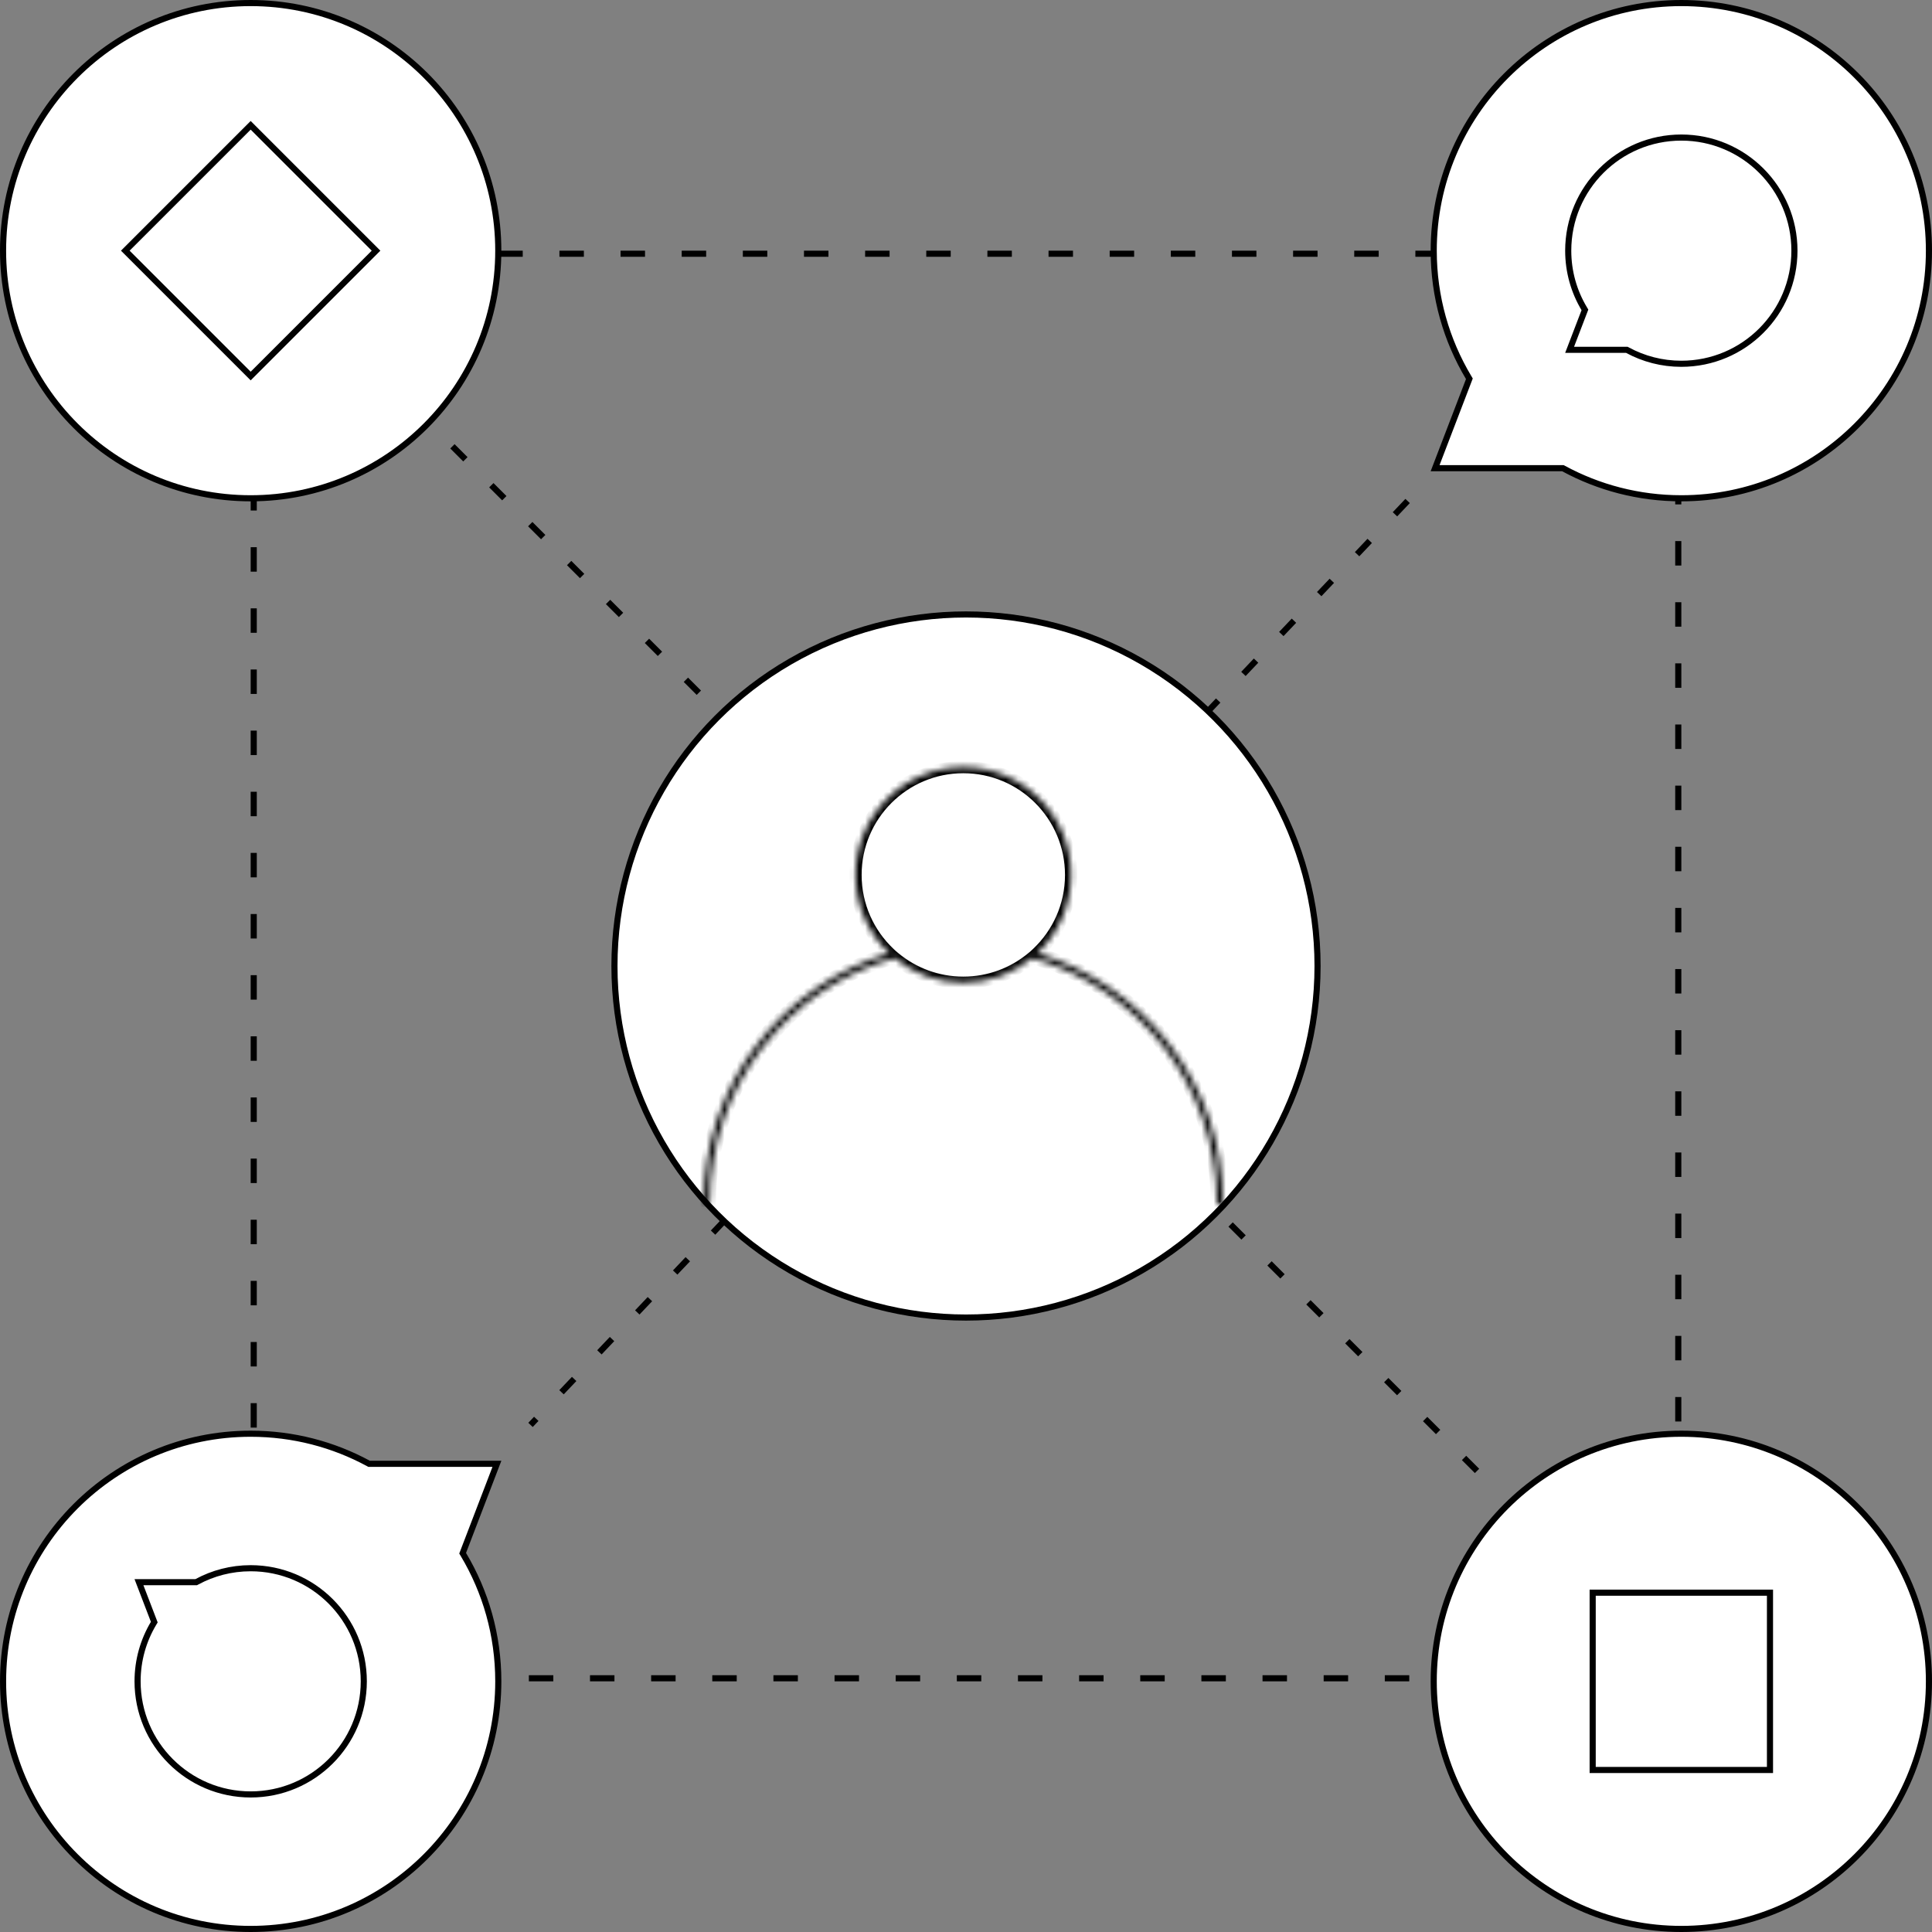 <svg width="316" height="316" viewBox="0 0 316 316" fill="none" xmlns="http://www.w3.org/2000/svg">
<rect x="0" y="0" width="316" height="316" fill="#808080" stroke="none"/>
<rect x="41.5" y="41.5" width="233" height="233" stroke="black" stroke-dasharray="4 6"/>
<circle cx="41" cy="41" r="40.5" fill="white" stroke="black"/>
<circle cx="275" cy="275" r="40.5" fill="white" stroke="black"/>
<path d="M255.739 76.635L255.627 76.575H255.5H234.727L240.246 62.179L240.333 61.952L240.209 61.743C236.584 55.677 234.5 48.582 234.5 41C234.5 18.633 252.633 0.5 275 0.5C297.368 0.5 315.5 18.633 315.5 41C315.5 63.367 297.368 81.5 275 81.5C268.027 81.5 261.467 79.738 255.739 76.635Z" fill="white" stroke="black"/>
<path d="M60.264 239.365L60.376 239.425H60.502H81.276L75.757 253.821L75.67 254.048L75.794 254.256C79.419 260.323 81.502 267.418 81.502 275C81.502 297.368 63.37 315.5 41.002 315.5C18.635 315.5 0.502 297.368 0.502 275C0.502 252.632 18.635 234.5 41.002 234.5C47.976 234.5 54.536 236.262 60.264 239.365Z" fill="white" stroke="black"/>
<path d="M266.202 57.278L266.09 57.218H265.964H256.727L259.145 50.911L259.232 50.684L259.107 50.475C257.452 47.704 256.5 44.464 256.5 41C256.5 30.783 264.783 22.5 275 22.5C285.217 22.5 293.5 30.783 293.5 41C293.5 51.217 285.217 59.5 275 59.5C271.814 59.5 268.818 58.695 266.202 57.278Z" stroke="black"/>
<path d="M32.204 258.722L32.092 258.782H31.965H22.729L25.147 265.089L25.234 265.316L25.109 265.525C23.454 268.296 22.502 271.536 22.502 275C22.502 285.217 30.785 293.5 41.002 293.5C51.219 293.5 59.502 285.217 59.502 275C59.502 264.783 51.219 256.5 41.002 256.5C37.816 256.5 34.82 257.305 32.204 258.722Z" stroke="black"/>
<rect x="260.5" y="260.5" width="29" height="29" stroke="black"/>
<rect x="41" y="20.494" width="29" height="29" transform="rotate(45 41 20.494)" stroke="black"/>
<path d="M74 73L243 242" stroke="black" stroke-dasharray="3 6"/>
<path d="M230.228 81.942L86.773 233.058" stroke="black" stroke-dasharray="3 6"/>
<circle cx="158" cy="158" r="57.5" fill="white" stroke="black"/>
<mask id="path-13-inside-1" fill="white">
<path fill-rule="evenodd" clip-rule="evenodd" d="M169.679 155.908C173.074 152.695 175.192 148.145 175.192 143.102C175.192 133.364 167.298 125.47 157.561 125.47C147.823 125.47 139.93 133.364 139.93 143.102C139.93 148.145 142.047 152.694 145.442 155.908C127.902 161.123 115.11 177.37 115.11 196.604C115.11 196.88 115.334 197.104 115.61 197.104C115.886 197.104 116.11 196.88 116.11 196.604C116.11 177.604 128.894 161.59 146.329 156.693C149.379 159.217 153.293 160.733 157.561 160.733C161.829 160.733 165.743 159.217 168.793 156.693C186.228 161.59 199.011 177.604 199.011 196.604C199.011 196.88 199.235 197.104 199.511 197.104C199.787 197.104 200.011 196.88 200.011 196.604C200.011 177.37 187.219 161.124 169.679 155.908Z"/>
</mask>
<path d="M169.679 155.908L168.992 155.182L167.734 156.373L169.394 156.867L169.679 155.908ZM145.442 155.908L145.727 156.867L147.388 156.373L146.13 155.182L145.442 155.908ZM146.329 156.693L146.966 155.923L146.563 155.589L146.059 155.73L146.329 156.693ZM168.793 156.693L169.063 155.73L168.559 155.589L168.155 155.923L168.793 156.693ZM174.192 143.102C174.192 147.86 172.196 152.149 168.992 155.182L170.367 156.634C173.953 153.24 176.192 148.431 176.192 143.102H174.192ZM157.561 126.47C166.746 126.47 174.192 133.917 174.192 143.102H176.192C176.192 132.812 167.851 124.47 157.561 124.47V126.47ZM140.93 143.102C140.93 133.917 148.376 126.47 157.561 126.47V124.47C147.271 124.47 138.93 132.812 138.93 143.102H140.93ZM146.13 155.182C142.926 152.149 140.93 147.859 140.93 143.102H138.93C138.93 148.431 141.169 153.24 144.755 156.634L146.13 155.182ZM116.11 196.604C116.11 177.824 128.6 161.959 145.727 156.867L145.157 154.95C127.205 160.288 114.11 176.915 114.11 196.604H116.11ZM115.61 196.104C115.886 196.104 116.11 196.327 116.11 196.604H114.11C114.11 197.432 114.782 198.104 115.61 198.104V196.104ZM115.11 196.604C115.11 196.327 115.334 196.104 115.61 196.104V198.104C116.439 198.104 117.11 197.432 117.11 196.604H115.11ZM146.059 155.73C128.203 160.745 115.11 177.144 115.11 196.604H117.11C117.11 178.064 129.584 162.434 146.599 157.656L146.059 155.73ZM157.561 159.733C153.534 159.733 149.844 158.303 146.966 155.923L145.692 157.464C148.914 160.13 153.052 161.733 157.561 161.733V159.733ZM168.155 155.923C165.278 158.303 161.588 159.733 157.561 159.733V161.733C162.07 161.733 166.207 160.13 169.43 157.464L168.155 155.923ZM200.011 196.604C200.011 177.144 186.918 160.745 169.063 155.73L168.522 157.656C185.537 162.435 198.011 178.064 198.011 196.604H200.011ZM199.511 196.104C199.787 196.104 200.011 196.327 200.011 196.604H198.011C198.011 197.432 198.682 198.104 199.511 198.104V196.104ZM199.011 196.604C199.011 196.327 199.235 196.104 199.511 196.104V198.104C200.339 198.104 201.011 197.432 201.011 196.604H199.011ZM169.394 156.867C186.522 161.96 199.011 177.824 199.011 196.604H201.011C201.011 176.915 187.917 160.288 169.964 154.95L169.394 156.867Z" fill="black" mask="url(#path-13-inside-1)"/>
</svg>
